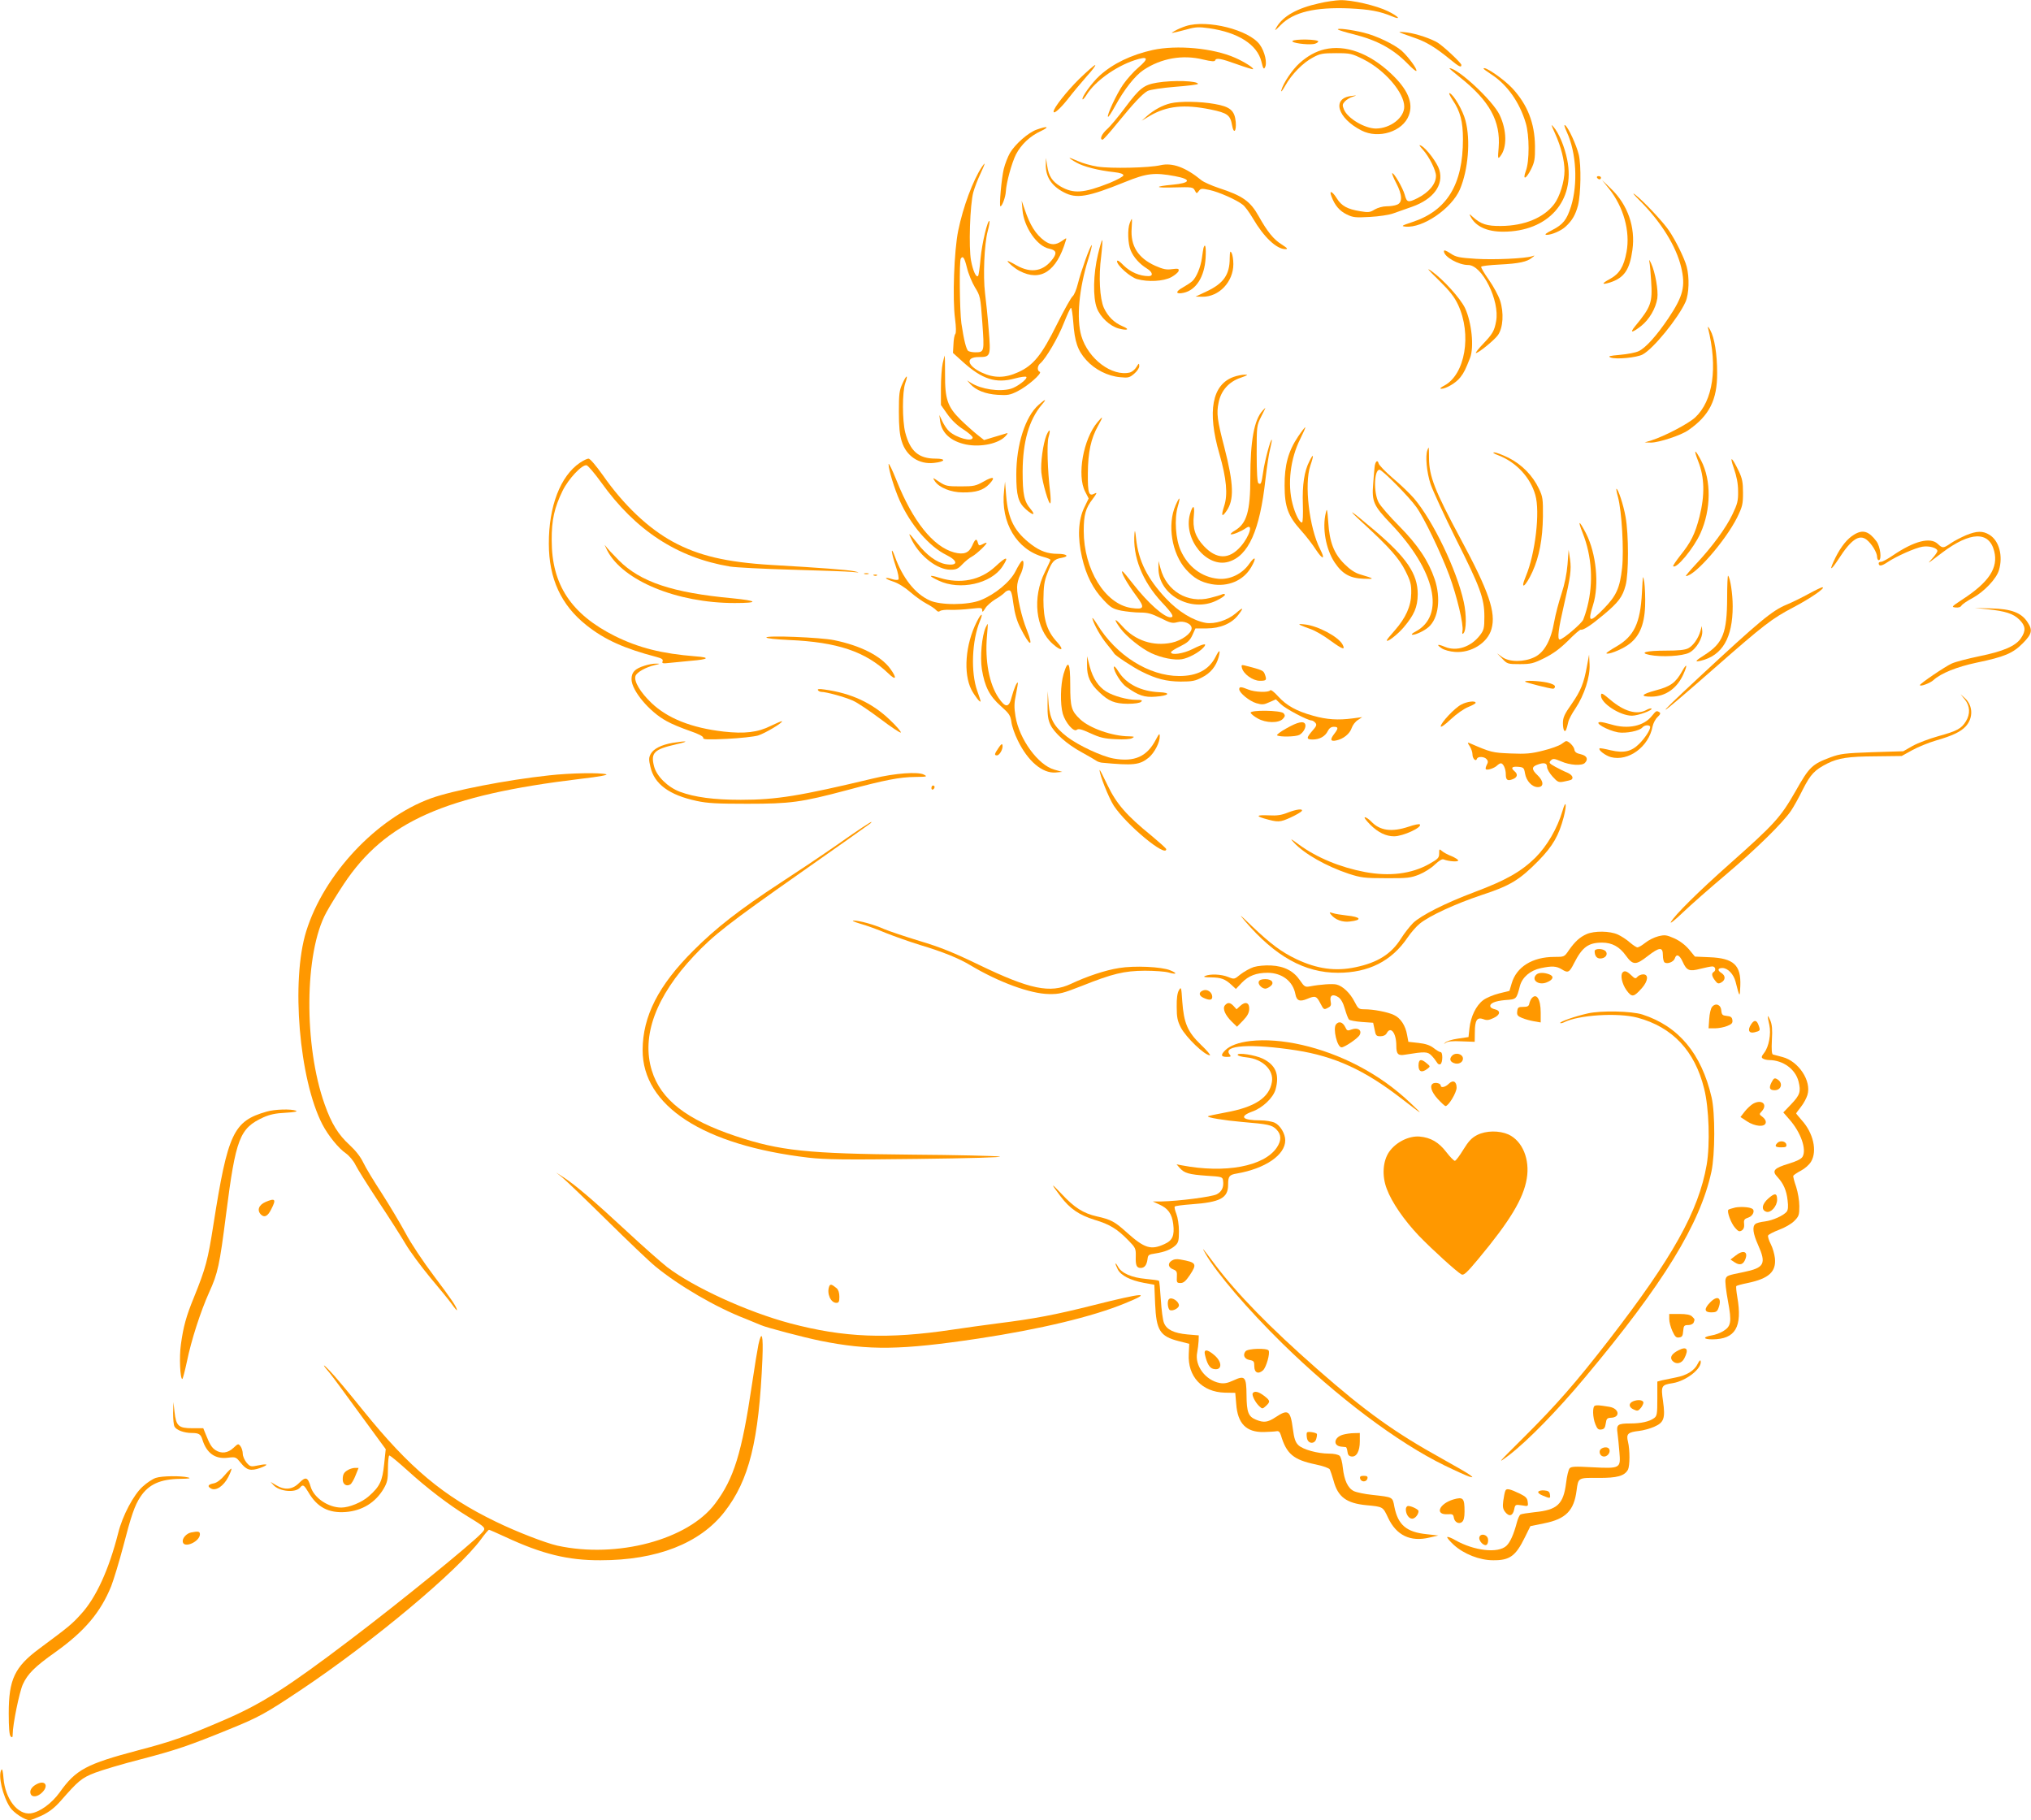 <?xml version="1.0" standalone="no"?>
<!DOCTYPE svg PUBLIC "-//W3C//DTD SVG 20010904//EN"
 "http://www.w3.org/TR/2001/REC-SVG-20010904/DTD/svg10.dtd">
<svg version="1.0" xmlns="http://www.w3.org/2000/svg"
 width="1280pt" height="1147pt" viewBox="0 0 1280 1147"
 preserveAspectRatio="xMidYMid meet">
<g transform="translate(0,1147) scale(0.1,-0.1)"
fill="#ff9800" stroke="none">
<path d="M8313 11449 c-137 -30 -226 -80 -267 -149 -16 -28 -13 -27 26 13 81
81 216 113 433 104 127 -6 191 -18 268 -50 62 -26 42 -1 -25 32 -73 36 -228
72 -302 70 -28 -1 -88 -9 -133 -20z"/>
<path d="M7475 11306 c-22 -7 -53 -20 -70 -30 -34 -19 -32 -19 80 10 49 14 73
15 135 6 183 -26 304 -103 330 -211 10 -43 15 -50 22 -36 16 27 -1 100 -32
143 -67 94 -331 160 -465 118z"/>
<path d="M8432 11284 c5 -4 49 -18 99 -30 150 -38 249 -92 342 -187 26 -27 50
-47 53 -44 9 9 -51 90 -92 127 -47 41 -160 95 -239 114 -76 19 -172 31 -163
20z"/>
<path d="M8820 11267 c3 -3 41 -17 85 -32 81 -27 137 -60 235 -140 56 -46 70
-53 70 -34 0 12 -112 117 -149 140 -43 26 -133 56 -191 64 -30 4 -53 5 -50 2z"/>
<path d="M8145 11211 c-6 -11 86 -24 130 -19 15 1 30 9 33 16 5 15 -153 18
-163 3z"/>
<path d="M7265 11155 c-135 -30 -250 -85 -334 -161 -49 -44 -118 -140 -108
-150 2 -3 14 11 26 30 52 83 180 176 300 216 87 29 95 14 26 -45 -31 -26 -74
-75 -97 -108 -42 -61 -104 -195 -95 -203 3 -3 23 28 45 68 58 106 126 192 179
227 111 74 246 98 375 66 51 -12 73 -14 76 -6 6 18 36 13 138 -24 53 -19 99
-33 101 -31 7 7 -54 46 -113 72 -138 61 -366 82 -519 49z"/>
<path d="M8347 11159 c-54 -13 -106 -41 -157 -87 -45 -40 -103 -126 -115 -172
-3 -14 8 0 25 30 40 72 112 145 175 178 44 24 61 27 145 27 90 0 99 -2 173
-39 133 -66 257 -210 257 -298 0 -70 -87 -137 -178 -138 -71 0 -179 64 -202
120 -11 27 -10 33 5 50 10 11 32 25 49 30 30 10 30 10 -8 5 -124 -14 -88 -139
64 -217 108 -56 261 -7 299 95 30 79 -7 165 -114 265 -137 128 -286 182 -418
151z"/>
<path d="M6802 10973 c-79 -78 -162 -183 -162 -206 0 -19 42 18 91 80 29 38
82 101 117 141 36 39 60 72 54 72 -6 0 -50 -39 -100 -87z"/>
<path d="M9202 10982 c186 -148 256 -276 243 -442 -6 -69 -5 -74 10 -55 44 55
42 164 -4 261 -43 90 -262 294 -316 294 -4 0 27 -26 67 -58z"/>
<path d="M9350 11037 c0 -2 22 -18 49 -36 99 -64 178 -175 217 -307 23 -77 24
-240 0 -302 -22 -61 2 -51 34 13 21 43 25 63 24 145 -2 145 -47 260 -143 364
-55 59 -181 145 -181 123z"/>
<path d="M7291 10949 c-82 -14 -108 -34 -198 -154 -45 -61 -98 -124 -118 -141
-32 -29 -47 -64 -26 -64 5 0 44 44 87 97 110 135 164 192 197 210 17 8 87 19
173 26 79 6 144 14 144 18 0 20 -158 25 -259 8z"/>
<path d="M9156 10838 c47 -69 64 -135 64 -245 0 -287 -101 -451 -321 -523 -66
-22 -70 -25 -41 -28 109 -11 291 114 343 235 52 123 68 309 35 433 -16 63 -74
163 -100 173 -8 3 2 -17 20 -45z"/>
<path d="M7377 10819 c-50 -12 -104 -41 -147 -79 l-35 -31 50 30 c109 64 218
75 385 41 106 -22 124 -35 135 -100 10 -57 28 -39 23 22 -7 72 -35 96 -134
113 -88 16 -219 18 -277 4z"/>
<path d="M9800 10630 c38 -84 60 -171 60 -236 0 -67 -30 -164 -65 -210 -66
-87 -189 -137 -335 -138 -89 -1 -127 11 -179 58 -22 20 -23 20 -13 1 32 -62
103 -95 205 -95 284 0 457 194 404 454 -17 83 -52 167 -86 206 -18 21 -16 15
9 -40z"/>
<path d="M9875 10637 c60 -130 70 -327 26 -468 -27 -84 -49 -113 -119 -149
-41 -21 -51 -29 -34 -30 31 0 92 26 120 53 41 38 61 73 77 132 18 72 21 253 5
320 -15 61 -64 168 -85 185 -10 8 -6 -7 10 -43z"/>
<path d="M6533 10653 c-52 -18 -135 -91 -168 -147 -13 -23 -31 -68 -39 -101
-14 -57 -30 -235 -21 -235 11 0 32 58 34 92 3 57 37 181 64 235 33 63 89 116
157 147 59 28 42 34 -27 9z"/>
<path d="M8969 10525 c39 -44 81 -129 81 -163 0 -51 -44 -104 -117 -141 -59
-29 -67 -27 -80 22 -12 43 -70 143 -79 135 -2 -3 9 -31 26 -63 38 -73 40 -122
4 -135 -14 -6 -44 -10 -66 -10 -23 0 -55 -9 -74 -20 -29 -18 -39 -20 -92 -11
-80 13 -117 33 -147 81 -29 46 -50 54 -34 13 21 -57 51 -92 96 -114 41 -20 56
-21 147 -16 56 3 122 13 146 22 25 9 78 28 119 42 134 47 201 137 172 233 -13
44 -80 133 -113 151 -18 10 -16 4 11 -26z"/>
<path d="M6740 10475 c0 -2 19 -16 43 -29 45 -26 139 -50 240 -61 37 -4 57
-11 57 -20 0 -7 -39 -28 -87 -48 -165 -65 -227 -69 -309 -22 -52 31 -75 65
-84 129 l-8 51 -1 -42 c-2 -76 36 -135 114 -175 80 -42 150 -30 385 65 138 56
186 61 315 37 106 -20 100 -43 -15 -54 -119 -11 -113 -21 10 -17 113 3 119 2
130 -19 11 -21 12 -21 25 -4 12 17 19 17 67 7 58 -12 171 -62 210 -93 14 -10
42 -49 64 -86 69 -118 149 -194 205 -194 18 0 13 6 -24 30 -50 31 -89 79 -144
177 -53 95 -101 129 -251 178 -45 15 -95 37 -110 49 -100 82 -183 112 -258 95
-72 -17 -313 -22 -397 -9 -39 6 -96 22 -124 35 -29 13 -53 22 -53 20z"/>
<path d="M6188 10418 c-57 -86 -118 -251 -149 -401 -26 -126 -37 -430 -20
-556 7 -53 7 -88 2 -95 -6 -7 -11 -36 -12 -66 l-3 -54 63 -57 c121 -109 207
-137 327 -104 36 10 68 14 72 10 11 -11 -58 -64 -98 -75 -71 -20 -186 -3 -250
37 l-25 16 20 -23 c35 -39 95 -63 172 -68 64 -4 79 -1 125 22 63 31 159 115
141 123 -18 7 -16 38 4 54 34 29 113 163 148 254 21 52 40 95 45 95 4 0 10
-40 14 -89 9 -126 28 -180 82 -240 54 -60 135 -101 214 -108 50 -5 59 -3 88
22 18 15 32 36 32 48 -1 20 -2 20 -18 -6 -9 -15 -27 -30 -40 -34 -113 -28
-264 85 -307 230 -32 108 -15 298 44 485 16 50 25 90 21 87 -11 -7 -67 -163
-87 -243 -9 -37 -24 -72 -33 -79 -9 -7 -53 -85 -98 -175 -97 -196 -149 -260
-244 -303 -83 -38 -152 -39 -230 -3 -94 44 -105 98 -20 98 75 0 77 5 63 173
-6 78 -17 182 -23 230 -13 106 -5 308 17 391 9 32 13 61 11 63 -11 11 -47
-138 -56 -234 -5 -58 -12 -109 -16 -112 -12 -12 -32 32 -44 96 -16 82 -7 353
14 431 8 29 28 82 45 117 31 67 34 81 9 43z m-94 -635 c9 -38 32 -93 50 -123
34 -55 35 -59 47 -224 13 -185 13 -186 -46 -186 -16 0 -35 4 -42 8 -13 8 -28
67 -44 174 -11 79 -14 391 -4 408 13 21 23 8 39 -57z"/>
<path d="M10065 10350 c3 -5 10 -10 16 -10 5 0 9 5 9 10 0 6 -7 10 -16 10 -8
0 -12 -4 -9 -10z"/>
<path d="M10141 10280 c91 -114 134 -268 110 -397 -17 -93 -45 -138 -103 -170
-56 -30 -56 -40 -1 -23 89 29 124 80 141 205 20 143 -29 284 -134 385 l-57 55
44 -55z"/>
<path d="M10339 10201 c131 -132 225 -284 256 -414 29 -121 13 -183 -80 -322
-74 -110 -144 -188 -188 -208 -18 -9 -71 -19 -117 -23 -67 -6 -79 -9 -59 -17
33 -13 163 -1 201 19 67 35 224 228 271 332 22 51 25 154 7 222 -14 53 -71
168 -113 229 -38 55 -157 182 -211 224 -24 18 -10 1 33 -42z"/>
<path d="M6444 10146 c9 -107 92 -228 168 -243 43 -9 50 -25 26 -60 -59 -83
-138 -98 -232 -45 -31 18 -56 30 -56 27 0 -9 46 -47 75 -62 133 -70 234 -4
292 191 6 19 5 18 -24 -2 -40 -28 -71 -28 -111 1 -55 41 -90 97 -124 197 l-19
55 5 -59z"/>
<path d="M7120 10064 c-15 -38 -12 -130 6 -172 18 -43 55 -85 102 -114 36 -22
42 -48 11 -48 -56 0 -114 25 -156 66 -29 30 -43 38 -43 27 0 -26 85 -101 127
-112 69 -19 165 -14 214 12 24 13 45 31 47 40 3 14 -3 16 -41 11 -35 -5 -56
-1 -106 21 -109 49 -157 126 -149 236 2 32 3 59 1 59 -2 0 -8 -12 -13 -26z"/>
<path d="M6920 9868 c-30 -122 -33 -273 -7 -340 22 -57 82 -113 137 -128 57
-15 73 -6 25 14 -54 23 -93 62 -118 116 -26 58 -34 197 -17 325 6 53 9 99 7
102 -3 2 -15 -38 -27 -89z"/>
<path d="M7585 9908 c-2 -7 -6 -35 -10 -63 -8 -59 -35 -123 -61 -147 -10 -9
-39 -28 -62 -41 -47 -26 -42 -43 8 -32 78 17 131 101 138 218 4 69 -2 99 -13
65z"/>
<path d="M9100 9887 c0 -35 92 -87 153 -87 88 0 200 -225 176 -354 -11 -61
-22 -80 -82 -143 -28 -29 -48 -55 -46 -57 8 -8 117 80 140 113 32 46 38 140
13 217 -10 31 -42 90 -71 131 -29 41 -51 78 -48 82 2 5 55 11 117 14 120 6
172 17 203 43 20 15 20 16 0 9 -45 -14 -237 -23 -352 -16 -109 7 -127 11 -163
35 -27 18 -40 22 -40 13z"/>
<path d="M7750 9842 c0 -103 -39 -158 -145 -208 l-70 -33 43 -1 c105 -1 195
94 195 206 0 28 -5 59 -11 70 -9 16 -11 10 -12 -34z"/>
<path d="M10395 9820 c3 -14 8 -68 11 -120 9 -137 0 -163 -102 -287 -35 -43
-19 -42 38 2 52 41 93 111 103 175 7 50 -13 164 -39 220 -11 24 -15 27 -11 10z"/>
<path d="M9067 9705 c70 -69 99 -106 122 -155 88 -188 45 -440 -87 -510 -23
-12 -30 -19 -19 -20 30 0 95 38 121 73 23 29 33 51 61 122 26 68 10 224 -32
314 -29 60 -135 178 -209 231 -38 27 -28 14 43 -55z"/>
<path d="M10764 9405 c63 -252 32 -461 -81 -566 -44 -40 -191 -117 -275 -144
l-43 -13 40 -1 c49 0 188 45 235 78 133 92 183 191 182 361 0 119 -17 222 -43
269 -11 20 -17 27 -15 16z"/>
<path d="M5941 9180 c-6 -28 -11 -98 -11 -156 l0 -106 40 -57 c26 -37 62 -72
100 -96 33 -21 60 -45 60 -52 0 -30 -102 -3 -149 40 -13 12 -32 40 -42 62
l-19 40 5 -40 c11 -75 68 -126 163 -146 95 -19 211 6 253 57 13 16 12 17 -6
11 -11 -3 -45 -14 -77 -23 l-56 -17 -43 34 c-24 19 -71 61 -105 94 -83 82 -99
130 -98 288 0 64 -1 117 -2 117 -1 0 -7 -23 -13 -50z"/>
<path d="M7775 9095 c-136 -48 -168 -217 -90 -485 45 -156 54 -257 30 -329
-20 -62 -15 -74 14 -32 50 70 47 170 -13 403 -45 172 -50 214 -36 281 15 76
65 132 140 157 45 16 49 19 25 19 -16 0 -48 -6 -70 -14z"/>
<path d="M5688 9054 c-20 -43 -23 -65 -23 -179 0 -95 5 -145 18 -186 28 -93
109 -147 204 -136 72 8 78 27 9 27 -106 0 -160 46 -191 165 -19 76 -19 255 0
310 20 57 9 56 -17 -1z"/>
<path d="M6546 8919 c-84 -73 -141 -251 -141 -439 0 -134 12 -176 61 -220 44
-39 63 -39 31 0 -43 50 -52 94 -52 240 1 187 40 323 120 419 34 39 26 40 -19
0z"/>
<path d="M7957 8882 c-53 -58 -77 -189 -77 -422 0 -213 -23 -289 -97 -333 -20
-11 -31 -23 -26 -24 12 -4 67 19 95 39 49 35 24 -51 -33 -116 -73 -83 -152
-82 -232 3 -54 58 -72 111 -63 194 7 67 -7 69 -25 5 -42 -157 107 -339 244
-298 125 37 197 198 232 517 9 78 22 166 30 195 7 29 12 55 10 57 -7 6 -45
-135 -54 -203 -11 -73 -14 -82 -30 -71 -7 4 -11 69 -11 184 0 176 0 179 28
235 16 31 28 56 27 56 -1 0 -9 -8 -18 -18z"/>
<path d="M6917 8810 c-90 -106 -131 -336 -78 -438 l22 -43 -27 -56 c-39 -79
-44 -190 -15 -315 26 -114 70 -200 137 -270 44 -47 58 -55 110 -66 33 -6 87
-12 120 -12 48 0 72 -7 129 -35 61 -31 74 -34 104 -26 41 12 91 -9 91 -38 0
-32 -63 -78 -126 -91 -116 -24 -229 13 -309 102 -51 57 -60 52 -16 -9 39 -54
134 -130 197 -159 64 -30 147 -46 193 -38 42 7 108 43 135 73 28 30 4 27 -68
-9 -57 -29 -136 -41 -136 -20 0 5 26 22 58 37 46 23 61 36 77 71 l19 42 71 0
c85 0 158 31 199 85 37 48 32 52 -16 10 -52 -44 -132 -69 -189 -60 -79 14
-172 70 -250 153 -117 124 -174 237 -189 377 -5 49 -8 60 -10 35 -13 -146 49
-303 172 -435 68 -72 81 -95 54 -95 -39 0 -141 90 -233 208 -35 45 -66 82 -69
82 -14 0 28 -75 88 -156 55 -74 50 -87 -33 -75 -165 25 -299 243 -299 486 0
101 12 143 56 200 27 36 30 44 13 35 -37 -20 -44 0 -43 128 1 133 19 218 65
300 33 59 32 65 -4 22z"/>
<path d="M8181 8719 c-62 -92 -86 -181 -85 -309 0 -134 22 -192 102 -281 32
-35 75 -91 96 -124 43 -65 60 -62 26 4 -69 135 -101 410 -62 526 24 70 21 83
-6 28 -32 -62 -45 -148 -41 -270 2 -65 0 -114 -5 -115 -15 -4 -43 51 -60 117
-33 125 -14 285 49 410 19 38 33 70 31 72 -2 2 -22 -24 -45 -58z"/>
<path d="M6595 8727 c-21 -52 -38 -174 -32 -235 7 -66 48 -207 57 -193 3 6 2
39 -2 73 -16 133 -21 303 -10 342 15 51 7 59 -13 13z"/>
<path d="M8996 8634 c-14 -38 -5 -138 20 -215 15 -43 86 -197 158 -342 155
-307 181 -378 181 -493 0 -72 -3 -84 -27 -116 -57 -75 -148 -105 -222 -74 -48
20 -56 15 -19 -10 15 -10 52 -20 81 -22 103 -9 208 57 232 145 29 103 -16 236
-195 568 -163 304 -198 393 -199 508 0 37 -1 67 -2 67 -1 0 -5 -7 -8 -16z"/>
<path d="M10702 8565 c41 -103 43 -214 9 -350 -28 -110 -55 -163 -121 -245
-27 -35 -48 -65 -45 -68 19 -20 130 114 172 208 67 149 69 333 4 458 -40 76
-49 74 -19 -3z"/>
<path d="M9445 8600 c111 -43 200 -139 231 -249 31 -105 0 -370 -60 -513 -39
-93 -2 -67 42 29 43 95 64 206 66 348 1 110 -1 125 -25 175 -39 83 -108 153
-191 195 -39 19 -80 35 -92 34 -12 0 0 -8 29 -19z"/>
<path d="M10927 8520 c18 -52 27 -97 27 -145 1 -61 -4 -80 -35 -145 -41 -87
-128 -205 -230 -314 -39 -42 -68 -76 -64 -76 56 0 248 220 323 369 33 68 37
83 37 155 0 67 -5 91 -26 136 -45 93 -61 103 -32 20z"/>
<path d="M3655 8554 c-123 -83 -197 -275 -196 -510 0 -220 77 -387 237 -514
114 -91 239 -147 442 -200 33 -9 42 -15 38 -27 -6 -14 1 -15 46 -10 29 3 89 9
133 13 112 9 124 21 29 28 -213 17 -357 53 -509 128 -275 138 -398 323 -398
603 -1 128 17 206 68 311 37 76 123 168 152 162 9 -2 50 -50 92 -108 216 -302
478 -474 811 -530 36 -6 211 -15 390 -20 179 -5 350 -11 380 -14 49 -5 51 -4
15 4 -42 9 -209 22 -524 40 -283 17 -458 58 -620 146 -156 85 -311 232 -442
420 -43 60 -80 104 -90 104 -9 0 -33 -12 -54 -26z"/>
<path d="M8675 8562 c-5 -4 -11 -20 -12 -37 -2 -16 -6 -64 -9 -106 -9 -110 3
-136 111 -249 281 -294 346 -579 156 -680 -23 -12 -29 -19 -18 -20 21 0 74 25
101 49 62 55 78 181 38 301 -40 117 -106 215 -224 335 -61 61 -119 128 -130
150 -32 61 -28 205 6 205 17 0 186 -170 232 -235 49 -68 153 -284 208 -431 48
-131 91 -310 83 -350 -3 -18 -1 -22 6 -15 19 19 20 117 2 198 -44 201 -192
509 -313 652 -26 30 -86 88 -134 128 -48 41 -88 83 -90 94 -2 10 -7 15 -13 11z"/>
<path d="M5600 8545 c0 -34 37 -156 70 -229 68 -153 186 -290 294 -343 77 -38
75 -71 -4 -58 -57 10 -121 57 -179 132 -55 70 -62 74 -32 15 52 -100 160 -182
240 -182 37 0 49 5 76 34 17 18 45 41 61 49 30 16 104 87 90 87 -4 0 -16 -5
-27 -11 -17 -9 -21 -7 -26 10 -8 31 -17 26 -36 -18 -21 -46 -53 -58 -114 -42
-132 36 -260 196 -363 454 -27 67 -49 113 -50 102z"/>
<path d="M6200 8436 c-50 -28 -62 -31 -146 -31 -83 0 -94 2 -135 29 -42 28
-43 29 -28 5 26 -41 101 -72 177 -72 82 -1 130 14 166 52 43 45 27 52 -34 17z"/>
<path d="M6328 8378 c-23 -201 80 -373 250 -418 23 -6 42 -14 42 -18 0 -4 -16
-38 -35 -77 -80 -160 -59 -358 50 -453 55 -49 75 -41 28 11 -64 69 -87 141
-87 267 1 85 5 116 24 165 29 77 43 92 92 100 50 9 32 25 -27 25 -62 0 -109
17 -164 58 -107 81 -148 159 -160 310 l-7 87 -6 -57z"/>
<path d="M10197 8338 c24 -91 38 -334 26 -446 -14 -127 -36 -176 -115 -257
-91 -93 -103 -88 -68 23 40 127 20 324 -44 450 -45 87 -55 88 -21 2 57 -144
68 -310 29 -463 -8 -32 -20 -68 -26 -82 -12 -26 -129 -125 -148 -125 -17 0 -8
69 26 215 42 180 48 225 39 290 l-9 60 -7 -92 c-5 -60 -18 -124 -38 -185 -17
-51 -38 -131 -46 -176 -20 -117 -63 -194 -124 -223 -66 -32 -157 -32 -203 0
l-33 24 33 -34 c31 -33 35 -34 110 -34 70 0 86 4 155 38 56 28 98 59 150 110
39 40 75 71 80 69 15 -4 62 26 142 93 95 79 121 114 140 186 20 73 20 320 0
431 -13 75 -47 178 -58 178 -2 0 2 -24 10 -52z"/>
<path d="M7409 8286 c-54 -122 -24 -305 66 -405 50 -55 92 -79 160 -92 104
-19 201 22 250 106 36 61 27 77 -12 22 -44 -64 -124 -102 -197 -94 -102 10
-188 75 -234 176 -33 71 -42 202 -19 280 18 63 12 66 -14 7z"/>
<path d="M8356 8240 c-24 -96 -1 -229 55 -314 49 -73 97 -100 183 -103 73 -3
71 0 -24 28 -30 9 -62 30 -96 64 -67 66 -95 138 -103 265 -6 82 -8 90 -15 60z"/>
<path d="M8595 8169 c161 -148 224 -219 263 -298 32 -64 37 -84 36 -140 -1
-81 -34 -154 -105 -235 -27 -30 -49 -57 -49 -61 0 -16 66 35 105 80 68 80 89
129 90 210 0 129 -69 231 -277 407 -152 129 -183 147 -63 37z"/>
<path d="M11685 8101 c-42 -25 -81 -73 -116 -142 -44 -89 -35 -93 20 -9 78
121 129 155 175 119 32 -25 66 -81 66 -108 0 -11 5 -21 10 -21 21 0 11 85 -14
119 -48 64 -86 76 -141 42z"/>
<path d="M12390 8097 c-30 -13 -73 -35 -95 -50 -48 -33 -52 -33 -83 -4 -47 44
-148 18 -281 -72 -33 -23 -67 -41 -75 -41 -9 0 -16 -4 -16 -9 0 -21 18 -19 55
6 55 37 176 91 221 98 43 7 94 -8 94 -27 0 -7 -15 -28 -32 -47 -18 -19 -26
-30 -18 -24 8 6 45 33 81 61 177 133 295 136 327 9 27 -105 -33 -196 -201
-305 -68 -45 -70 -47 -43 -50 19 -2 32 2 38 12 5 8 36 30 69 47 72 39 151 121
167 176 27 90 1 186 -60 223 -42 26 -80 25 -148 -3z"/>
<path d="M3827 8001 c98 -190 439 -331 803 -331 155 0 148 14 -15 30 -378 35
-579 103 -715 239 -36 36 -74 77 -84 91 -9 14 -4 1 11 -29z"/>
<path d="M5621 7997 c-1 -10 10 -53 24 -94 15 -42 22 -80 17 -85 -4 -4 -23 -3
-41 3 -17 6 -34 9 -37 6 -3 -3 18 -13 46 -22 31 -10 74 -37 108 -67 31 -27 78
-60 103 -73 25 -13 51 -31 58 -39 10 -11 17 -13 26 -6 6 5 36 9 66 7 30 -1 87
2 127 7 66 7 72 7 72 -10 0 -14 5 -11 19 12 10 17 39 42 63 57 25 14 50 33 58
41 7 9 20 16 29 16 13 0 19 -17 28 -87 8 -59 22 -107 43 -148 60 -120 87 -130
41 -14 -33 82 -61 207 -61 269 0 22 9 57 20 77 21 40 28 99 10 88 -6 -4 -24
-33 -40 -65 -34 -67 -128 -145 -220 -182 -80 -32 -254 -33 -322 -1 -92 42
-170 142 -219 278 -10 28 -18 42 -18 32z"/>
<path d="M6273 7900 c-94 -87 -220 -112 -352 -71 -70 22 -72 13 -5 -18 133
-63 329 -20 401 88 45 67 27 68 -44 1z"/>
<path d="M7301 7892 c-3 -169 206 -286 367 -206 29 14 52 30 52 36 0 6 -7 7
-17 3 -10 -5 -45 -15 -77 -23 -140 -36 -274 43 -312 186 l-13 47 0 -43z"/>
<path d="M5448 7853 c6 -2 18 -2 25 0 6 3 1 5 -13 5 -14 0 -19 -2 -12 -5z"/>
<path d="M5508 7843 c7 -3 16 -2 19 1 4 3 -2 6 -13 5 -11 0 -14 -3 -6 -6z"/>
<path d="M10348 7735 c-10 -191 -49 -274 -161 -339 -37 -21 -66 -41 -63 -43 9
-10 87 20 132 50 73 49 107 124 112 247 2 52 -1 120 -5 150 -9 52 -9 49 -15
-65z"/>
<path d="M10885 7702 c-1 -220 -26 -285 -142 -359 -60 -38 -65 -46 -25 -37
137 33 202 144 202 344 0 76 -15 177 -29 192 -3 4 -6 -59 -6 -140z"/>
<path d="M11395 7726 c-44 -24 -105 -54 -135 -66 -92 -38 -171 -104 -550 -456
-318 -295 -277 -271 100 60 307 269 356 307 491 378 109 57 210 127 184 127
-5 1 -46 -19 -90 -43z"/>
<path d="M12525 7631 c114 -12 164 -28 202 -66 39 -39 42 -69 10 -116 -33 -50
-113 -84 -262 -114 -71 -15 -150 -35 -174 -46 -41 -18 -201 -127 -201 -136 0
-12 64 12 85 31 46 43 148 84 271 110 178 37 229 59 292 122 59 60 64 83 29
135 -38 58 -102 82 -226 85 l-106 3 80 -8z"/>
<path d="M6156 7552 c-72 -142 -86 -325 -34 -428 23 -43 58 -87 58 -72 0 3 -9
31 -21 64 -42 118 -34 317 17 441 23 55 8 51 -20 -5z"/>
<path d="M6885 7570 c12 -41 54 -115 95 -164 21 -25 40 -50 42 -54 5 -12 120
-88 173 -114 92 -46 155 -62 245 -63 73 0 93 4 135 26 54 27 89 70 105 127 13
50 5 51 -19 3 -42 -82 -116 -121 -229 -121 -191 0 -398 130 -518 327 -20 32
-33 47 -29 33z"/>
<path d="M6212 7516 c-24 -54 -36 -183 -24 -263 18 -110 48 -169 119 -232 54
-48 61 -59 67 -100 3 -26 21 -78 40 -116 63 -131 155 -209 238 -203 l43 4 -50
14 c-102 28 -222 193 -245 336 -9 56 -9 83 3 139 8 39 13 72 12 73 -6 7 -25
-38 -39 -90 -17 -69 -39 -70 -83 -5 -59 88 -86 232 -73 387 4 41 6 76 5 78 -1
1 -7 -9 -13 -22z"/>
<path d="M8195 7531 c11 -5 41 -17 67 -26 26 -9 82 -41 123 -72 77 -56 96 -62
76 -24 -27 49 -154 117 -237 126 -34 4 -43 3 -29 -4z"/>
<path d="M10717 7495 c-13 -47 -46 -94 -77 -110 -21 -11 -62 -15 -142 -15
-123 0 -170 -13 -102 -27 74 -15 207 -8 250 14 45 23 87 95 82 139 l-3 29 -8
-30z"/>
<path d="M4830 7453 c0 -6 60 -12 143 -16 304 -13 482 -73 625 -210 50 -49 57
-31 12 30 -59 80 -187 145 -353 179 -88 18 -427 31 -427 17z"/>
<path d="M10002 7275 c-20 -111 -39 -157 -97 -241 -46 -65 -55 -86 -55 -121 0
-23 4 -44 9 -48 9 -5 13 4 25 56 3 15 23 53 45 85 56 84 93 199 89 277 l-3 62
-13 -70z"/>
<path d="M6851 7277 c-1 -69 20 -116 76 -168 60 -58 98 -73 180 -74 45 0 77 5
85 13 10 10 3 12 -33 12 -54 0 -142 24 -187 52 -49 30 -84 83 -104 157 l-17
66 0 -58z"/>
<path d="M4062 7275 c-61 -19 -82 -41 -82 -85 0 -71 113 -206 221 -264 29 -17
95 -44 144 -61 59 -20 89 -36 87 -45 -2 -10 25 -12 149 -6 83 4 171 14 196 21
43 13 159 82 151 90 -2 2 -33 -11 -70 -29 -81 -41 -165 -51 -298 -36 -201 23
-353 83 -455 181 -70 67 -111 136 -100 169 7 23 65 56 122 69 35 8 36 9 8 9
-16 1 -49 -5 -73 -13z"/>
<path d="M6703 7223 c-20 -68 -22 -190 -5 -251 17 -57 69 -117 88 -101 11 9
30 4 87 -22 59 -27 87 -34 158 -37 52 -3 94 0 105 7 16 9 13 10 -21 11 -105 1
-248 51 -308 108 -55 52 -62 76 -62 215 0 144 -13 166 -42 70z"/>
<path d="M7020 7265 c0 -27 46 -101 78 -123 77 -55 114 -68 186 -62 83 6 99
25 24 28 -117 5 -209 51 -259 130 -18 29 -29 39 -29 27z"/>
<path d="M7827 7261 c10 -39 69 -81 113 -81 42 0 45 4 31 42 -9 23 -15 26
-128 55 -18 4 -21 2 -16 -16z"/>
<path d="M10601 7240 c-40 -72 -73 -96 -165 -120 -92 -25 -103 -40 -28 -40 89
1 162 52 202 143 27 60 21 71 -9 17z"/>
<path d="M9612 7174 c7 -6 156 -44 176 -44 6 0 12 6 12 14 0 9 -19 18 -50 25
-53 11 -147 15 -138 5z"/>
<path d="M7810 7127 c0 -23 64 -75 107 -88 37 -11 48 -10 83 6 l41 18 32 -31
c30 -29 168 -102 193 -102 6 0 17 -7 24 -15 10 -12 7 -21 -19 -50 -39 -45 -39
-55 2 -55 44 0 79 20 95 53 9 18 21 27 38 27 29 0 30 -9 4 -43 -29 -37 -26
-51 11 -43 45 9 86 42 98 79 6 18 23 40 39 50 l27 18 -60 -8 c-92 -12 -162 -8
-250 17 -105 29 -167 64 -220 122 -24 27 -46 44 -50 38 -9 -15 -98 -12 -138 5
-45 18 -57 19 -57 2z"/>
<path d="M5155 7121 c3 -6 14 -11 22 -11 30 0 147 -32 198 -55 28 -12 105 -64
173 -115 67 -51 126 -90 129 -86 4 4 -26 39 -68 79 -111 107 -244 169 -413
192 -33 5 -46 3 -41 -4z"/>
<path d="M6602 7030 c-1 -63 3 -95 17 -125 24 -53 105 -125 199 -176 42 -23
83 -47 90 -52 7 -6 23 -11 35 -13 201 -19 240 -15 298 33 35 30 69 95 68 133
0 21 -4 18 -24 -20 -56 -108 -135 -143 -266 -120 -74 13 -222 82 -294 137 -82
64 -108 110 -116 206 l-6 82 -1 -85z"/>
<path d="M10090 7086 c0 -48 120 -126 195 -126 39 0 133 35 123 45 -3 3 -18
-1 -34 -10 -59 -31 -139 -8 -226 66 -51 43 -58 46 -58 25z"/>
<path d="M12383 7062 c33 -41 35 -91 7 -137 -29 -47 -55 -61 -174 -94 -58 -16
-131 -44 -163 -62 l-58 -33 -195 -6 c-175 -6 -202 -10 -263 -32 -117 -44 -134
-60 -221 -214 -95 -166 -133 -207 -411 -454 -202 -179 -352 -328 -375 -371 -7
-13 27 14 76 61 49 47 172 155 274 241 191 162 353 321 407 399 17 25 51 86
76 137 48 94 73 121 154 162 69 34 130 44 303 45 l165 2 65 36 c36 20 104 48
152 62 101 29 154 54 186 88 49 53 47 132 -5 179 l-27 24 27 -33z"/>
<path d="M9209 7030 c-42 -22 -129 -115 -129 -137 0 -9 27 10 64 45 36 34 84
67 110 77 25 10 46 22 46 26 0 15 -54 9 -91 -11z"/>
<path d="M7882 6978 c3 -7 22 -23 44 -35 52 -30 133 -31 159 -3 15 16 15 22 5
35 -17 20 -214 22 -208 3z"/>
<path d="M10411 6959 c-51 -65 -151 -86 -257 -54 -27 8 -57 15 -67 15 -49 0
43 -53 111 -65 49 -8 135 9 153 31 14 17 49 18 49 2 0 -19 -33 -69 -69 -105
-49 -49 -97 -60 -179 -41 -37 9 -69 15 -71 12 -10 -10 36 -45 71 -55 111 -29
239 65 263 193 4 20 18 47 31 59 18 17 21 25 12 31 -18 11 -20 10 -47 -23z"/>
<path d="M8107 6880 c-38 -21 -64 -41 -58 -44 17 -11 117 -9 140 3 25 14 44
48 37 67 -9 23 -47 15 -119 -26z"/>
<path d="M4240 6789 c-71 -12 -121 -37 -139 -70 -12 -22 -13 -36 -2 -81 24
-108 118 -178 291 -215 69 -15 130 -18 320 -18 272 0 339 9 625 85 242 65 335
83 432 84 76 1 80 2 55 15 -37 19 -181 9 -317 -24 -465 -111 -611 -135 -836
-135 -170 0 -291 16 -385 51 -76 29 -146 98 -162 160 -22 86 0 107 141 139 85
19 72 24 -23 9z"/>
<path d="M9840 6781 c-14 -10 -65 -29 -115 -41 -74 -19 -108 -22 -205 -18
-115 5 -122 6 -260 66 -12 5 -12 1 3 -21 9 -14 17 -37 17 -51 0 -26 21 -48 28
-28 5 17 47 15 61 -2 10 -11 10 -20 1 -36 -6 -12 -9 -24 -6 -27 8 -9 53 6 70
22 8 8 19 15 25 15 15 0 31 -35 31 -69 0 -37 11 -44 44 -31 29 11 34 31 11 50
-25 21 -17 31 22 28 35 -3 38 -6 44 -41 8 -48 44 -87 81 -87 39 0 38 37 -2 75
-37 35 -38 52 -4 65 43 17 64 13 64 -13 0 -13 16 -40 35 -61 32 -35 38 -38 72
-31 21 4 41 9 45 11 18 11 6 32 -24 45 -18 7 -52 24 -76 37 -39 22 -42 26 -28
40 13 13 20 13 65 -6 54 -24 130 -29 149 -10 24 24 13 46 -25 55 -28 6 -39 14
-41 31 -3 19 -36 53 -52 52 -3 0 -16 -9 -30 -19z"/>
<path d="M6293 6757 c-26 -38 -28 -47 -10 -47 17 0 40 42 35 64 -2 12 -9 7
-25 -17z"/>
<path d="M6930 6618 c-1 -29 58 -177 90 -226 81 -122 330 -328 330 -273 0 5
-42 42 -92 84 -158 128 -222 202 -278 319 -27 57 -49 100 -50 96z"/>
<path d="M3461 6584 c-269 -29 -608 -95 -746 -145 -342 -125 -673 -477 -785
-837 -97 -311 -45 -934 102 -1218 36 -69 101 -150 148 -182 21 -15 48 -47 60
-72 12 -25 77 -128 144 -230 68 -102 145 -223 172 -269 27 -46 97 -141 155
-211 59 -70 121 -146 138 -170 17 -24 31 -40 31 -36 0 18 -37 72 -147 218 -67
89 -144 204 -178 269 -33 61 -100 173 -148 248 -49 75 -102 162 -117 194 -18
38 -49 77 -87 112 -71 65 -114 134 -157 256 -132 370 -128 956 10 1208 19 36
69 117 110 179 262 395 637 561 1493 664 121 14 177 25 161 29 -40 11 -225 8
-359 -7z"/>
<path d="M5870 6504 c0 -8 5 -12 10 -9 6 3 10 10 10 16 0 5 -4 9 -10 9 -5 0
-10 -7 -10 -16z"/>
<path d="M9847 6359 c-33 -110 -96 -219 -171 -294 -90 -88 -185 -142 -382
-216 -184 -69 -338 -147 -388 -195 -20 -20 -55 -64 -77 -99 -61 -97 -147 -151
-286 -180 -126 -27 -242 -11 -373 51 -94 45 -160 94 -280 208 -80 77 -86 82
-43 31 190 -222 375 -325 585 -325 193 0 338 73 439 222 21 31 55 70 76 87 61
50 226 126 391 181 180 59 238 94 360 218 89 92 126 156 157 273 21 82 14 115
-8 38z"/>
<path d="M8115 6349 c-37 -15 -67 -20 -117 -17 -76 3 -87 -3 -30 -20 87 -25
98 -24 165 6 35 16 67 35 71 41 11 17 -33 12 -89 -10z"/>
<path d="M8638 6271 c48 -47 97 -71 148 -71 56 0 180 57 162 75 -4 4 -35 -2
-69 -14 -108 -36 -183 -26 -238 33 -14 14 -31 26 -39 26 -8 0 9 -22 36 -49z"/>
<path d="M5371 6213 c-61 -43 -142 -99 -179 -124 -37 -26 -159 -107 -272 -181
-264 -173 -407 -285 -550 -428 -221 -220 -319 -414 -320 -626 -1 -353 382
-601 1045 -679 108 -12 221 -14 689 -8 323 4 542 10 516 15 -25 4 -274 10
-555 12 -657 6 -830 24 -1109 117 -309 103 -472 230 -528 413 -67 216 25 467
266 723 123 131 217 204 671 523 237 166 434 306 440 311 25 24 -11 2 -114
-68z"/>
<path d="M8155 6160 c66 -71 204 -149 345 -196 78 -25 98 -28 235 -28 135 -1
156 2 209 23 32 13 77 41 99 63 27 25 46 37 56 32 31 -12 91 -17 91 -6 0 5
-19 17 -42 27 -24 9 -51 24 -60 32 -17 15 -18 14 -18 -15 0 -28 -7 -35 -64
-67 -111 -62 -249 -79 -404 -50 -157 30 -302 90 -416 173 -54 40 -58 41 -31
12z"/>
<path d="M8389 5706 c26 -32 72 -49 118 -43 81 9 71 29 -20 38 -34 4 -73 10
-87 15 -23 7 -24 6 -11 -10z"/>
<path d="M5422 5649 c37 -10 111 -37 163 -59 53 -21 149 -55 214 -75 143 -43
243 -83 319 -129 176 -105 374 -178 492 -180 69 -1 87 4 210 52 191 76 263 94
395 95 61 0 128 -5 149 -11 53 -15 59 -6 10 14 -54 22 -224 30 -321 14 -85
-13 -205 -53 -304 -100 -130 -61 -258 -35 -579 120 -159 77 -243 111 -373 150
-92 28 -193 62 -224 75 -64 29 -160 55 -194 54 -13 0 6 -9 43 -20z"/>
<path d="M10000 5584 c-43 -19 -73 -46 -112 -101 -29 -43 -29 -43 -92 -43
-138 0 -239 -63 -269 -167 l-14 -47 -65 -16 c-36 -9 -82 -28 -101 -43 -44 -33
-78 -103 -86 -176 l-6 -56 -67 -10 c-37 -5 -73 -17 -80 -25 -11 -12 -11 -12 4
-1 12 9 43 12 100 9 l82 -3 1 61 c0 75 14 96 53 82 22 -9 36 -7 65 7 43 20 46
46 8 55 -14 3 -26 10 -28 16 -7 21 27 36 93 42 72 5 71 4 93 89 15 55 65 98
131 112 72 15 98 14 134 -8 38 -24 47 -19 76 39 52 102 90 130 177 130 63 0
110 -26 150 -82 44 -61 63 -61 137 -3 75 58 96 59 96 6 0 -22 5 -43 11 -46 18
-12 57 4 64 25 10 32 30 23 50 -21 25 -56 42 -62 111 -44 32 8 66 15 76 15 19
0 25 -25 8 -35 -15 -9 -12 -27 9 -54 15 -20 21 -22 39 -12 27 15 28 42 2 59
-28 17 -25 32 5 32 34 0 71 -39 83 -86 26 -102 27 -103 30 -26 5 130 -41 174
-194 180 l-92 4 -37 45 c-25 29 -58 54 -93 70 -50 22 -60 23 -101 13 -24 -6
-61 -24 -82 -41 -20 -16 -42 -29 -49 -29 -7 0 -28 14 -48 31 -20 18 -54 40
-76 50 -50 23 -147 24 -196 3z"/>
<path d="M10050 5476 c0 -29 13 -46 35 -46 32 0 51 25 35 45 -16 19 -70 20
-70 1z"/>
<path d="M7901 5376 c-24 -8 -61 -29 -83 -46 -39 -32 -39 -32 -79 -16 -42 17
-111 20 -144 6 -14 -6 -4 -9 38 -9 63 -1 88 -10 129 -48 l27 -25 38 40 c42 43
90 62 163 62 91 -1 159 -54 174 -135 8 -41 27 -49 73 -30 52 22 60 19 83 -25
23 -44 23 -45 52 -29 16 8 19 17 14 40 -7 37 14 48 49 25 16 -11 30 -35 41
-74 9 -31 20 -61 26 -67 5 -5 41 -12 81 -15 l71 -5 9 -42 c7 -39 11 -43 37
-43 19 0 33 7 40 20 25 46 60 0 60 -79 0 -54 11 -65 56 -57 124 20 141 20 166
-6 13 -13 28 -33 34 -43 6 -11 15 -15 22 -11 15 9 16 76 1 76 -6 0 -25 11 -44
26 -23 18 -52 27 -96 32 l-63 7 -8 43 c-10 59 -41 107 -83 126 -39 19 -129 36
-187 36 -35 0 -39 4 -62 49 -27 53 -74 98 -113 107 -24 6 -102 1 -169 -12 -28
-5 -34 -2 -61 38 -40 59 -99 90 -182 94 -39 2 -83 -2 -110 -10z"/>
<path d="M10227 5343 c-17 -16 -5 -72 23 -112 35 -48 46 -46 99 14 38 44 42
85 7 85 -13 0 -29 -7 -36 -15 -12 -14 -16 -13 -40 10 -26 25 -41 30 -53 18z"/>
<path d="M9682 5328 c-34 -34 16 -70 67 -48 40 16 47 38 15 50 -34 13 -68 12
-82 -2z"/>
<path d="M7933 5284 c-6 -17 20 -44 42 -44 6 0 20 6 30 14 29 21 12 46 -30 46
-24 0 -38 -5 -42 -16z"/>
<path d="M7430 5230 c-10 -17 -15 -51 -14 -105 0 -66 5 -89 26 -130 34 -64
150 -175 183 -175 7 0 -18 30 -56 66 -85 82 -108 137 -118 274 -6 90 -7 94
-21 70z"/>
<path d="M7583 5229 c-30 -11 -29 -33 2 -47 37 -17 55 -15 55 6 0 29 -31 51
-57 41z"/>
<path d="M9652 5178 c-5 -7 -12 -22 -14 -33 -3 -15 -11 -20 -38 -20 -31 0 -35
-3 -38 -28 -3 -23 2 -30 31 -42 19 -8 53 -17 76 -21 l41 -7 0 62 c0 86 -27
127 -58 89z"/>
<path d="M7720 5135 c-17 -20 1 -62 44 -104 l32 -31 38 39 c27 28 38 48 39 72
2 41 -24 51 -57 20 l-23 -21 -18 20 c-22 24 -38 25 -55 5z"/>
<path d="M10790 5125 c-8 -9 -16 -43 -18 -76 l-4 -59 41 0 c23 0 58 7 77 15
28 11 35 19 32 37 -2 18 -11 24 -35 26 -28 3 -32 7 -35 35 -3 37 -36 49 -58
22z"/>
<path d="M10007 5084 c-77 -17 -181 -53 -174 -61 3 -2 14 0 24 5 90 46 339 62
463 29 220 -59 361 -208 420 -447 31 -121 38 -352 16 -480 -51 -293 -215 -585
-617 -1105 -210 -271 -330 -407 -528 -605 -174 -173 -181 -180 -101 -120 115
88 303 279 479 490 495 591 726 968 797 1297 23 107 24 371 1 468 -64 276
-208 448 -436 522 -69 22 -261 26 -344 7z"/>
<path d="M11141 5065 c0 -5 4 -30 10 -54 12 -55 -3 -138 -33 -176 -17 -22 -19
-29 -7 -36 8 -5 25 -9 39 -9 88 -1 165 -57 185 -135 16 -65 9 -85 -48 -145
l-48 -50 40 -46 c70 -80 107 -185 82 -232 -8 -15 -36 -29 -88 -45 -93 -28
-108 -45 -71 -84 38 -41 57 -84 64 -147 5 -40 3 -60 -6 -72 -22 -25 -86 -54
-137 -61 -27 -3 -54 -10 -60 -16 -21 -16 -15 -61 17 -132 53 -119 40 -144 -91
-171 -103 -21 -107 -22 -114 -45 -4 -11 3 -73 15 -137 25 -134 20 -160 -31
-191 -18 -11 -50 -23 -71 -26 -58 -10 -56 -25 4 -25 145 1 190 77 157 267 -6
35 -9 66 -6 69 3 3 35 12 71 19 134 28 181 71 172 157 -3 26 -14 65 -26 88
-12 23 -19 47 -17 54 3 7 34 23 68 36 36 13 78 37 96 55 30 30 33 38 33 94 0
36 -9 87 -20 122 -12 34 -20 65 -18 70 2 4 23 19 48 32 25 13 53 38 64 57 40
67 14 181 -59 261 -19 22 -35 41 -35 43 0 2 14 20 30 41 17 21 35 55 41 75 27
88 -56 213 -157 239 -27 7 -54 14 -60 16 -8 2 -10 31 -7 92 4 66 1 97 -10 123
-8 19 -16 31 -16 25z"/>
<path d="M11036 5015 c-24 -36 -14 -59 22 -50 36 9 37 11 26 42 -12 36 -28 39
-48 8z"/>
<path d="M8420 5015 c-21 -26 7 -145 35 -145 19 0 103 57 114 78 16 30 -11 49
-50 35 -26 -10 -30 -9 -41 15 -16 32 -40 39 -58 17z"/>
<path d="M7880 4910 c-75 -9 -129 -29 -159 -59 -29 -29 -26 -41 10 -41 26 0
30 2 19 15 -49 59 136 70 421 26 241 -38 429 -124 659 -302 140 -108 145 -111
65 -35 -105 100 -211 175 -337 241 -229 119 -485 177 -678 155z"/>
<path d="M7800 4823 c0 -6 25 -13 56 -16 101 -10 173 -80 160 -155 -16 -99
-108 -159 -291 -192 -59 -11 -110 -22 -112 -24 -8 -8 101 -26 215 -36 167 -14
188 -19 216 -47 32 -32 33 -69 3 -114 -80 -119 -325 -165 -601 -112 l-31 6 20
-23 c29 -33 59 -41 170 -49 95 -6 100 -7 103 -30 6 -41 -7 -70 -40 -87 -31
-16 -241 -43 -348 -45 l-55 0 41 -19 c55 -24 80 -59 88 -123 9 -73 -4 -104
-56 -127 -85 -39 -125 -26 -236 73 -76 69 -100 82 -190 102 -86 20 -141 55
-223 143 -68 72 -69 68 -5 -17 59 -78 116 -117 215 -148 95 -28 143 -58 213
-130 44 -45 47 -51 46 -99 -2 -58 5 -74 31 -74 24 0 38 18 43 55 3 27 7 30 48
36 59 9 100 25 128 51 19 18 22 32 22 90 0 39 -7 85 -16 108 -9 23 -14 44 -10
47 3 4 50 10 104 14 182 13 232 39 232 123 0 54 7 63 55 71 179 31 305 117
305 209 0 42 -31 94 -66 111 -17 8 -58 15 -91 15 -114 0 -136 24 -52 55 66 23
133 87 148 140 26 94 1 154 -81 194 -48 23 -158 40 -158 24z"/>
<path d="M9152 4818 c-19 -19 -14 -38 11 -47 28 -11 57 4 57 28 0 29 -45 42
-68 19z"/>
<path d="M8940 4755 c0 -39 21 -47 56 -20 19 15 19 15 -5 35 -35 30 -51 26
-51 -15z"/>
<path d="M11165 4650 c-18 -35 -13 -50 19 -50 45 0 55 49 15 70 -15 9 -21 5
-34 -20z"/>
<path d="M9130 4640 c-21 -21 -50 -27 -50 -11 0 13 -27 21 -45 15 -28 -11 -16
-53 26 -99 23 -25 45 -45 49 -45 19 0 70 85 70 116 0 40 -23 51 -50 24z"/>
<path d="M11049 4515 c-14 -8 -38 -30 -53 -49 l-27 -35 41 -27 c50 -33 112
-38 118 -10 3 12 -5 26 -19 37 -23 17 -23 18 -5 37 38 43 -1 77 -55 47z"/>
<path d="M1680 4465 c-209 -60 -244 -134 -335 -712 -35 -224 -48 -273 -123
-459 -49 -119 -67 -186 -82 -297 -11 -78 -5 -217 9 -217 3 0 16 50 29 110 27
133 85 313 140 436 55 120 66 171 107 494 61 477 85 540 235 609 41 18 77 26
140 29 56 3 78 8 65 13 -31 12 -135 9 -185 -6z"/>
<path d="M9310 4318 c-35 -18 -54 -38 -88 -93 -23 -38 -47 -70 -53 -70 -6 0
-30 24 -53 54 -48 63 -99 93 -170 99 -67 5 -148 -35 -191 -96 -40 -58 -47
-151 -15 -234 31 -84 109 -197 202 -295 84 -87 238 -227 269 -244 14 -7 33 10
107 99 199 239 283 379 304 504 21 123 -27 238 -115 279 -59 26 -141 25 -197
-3z"/>
<path d="M11202 4268 c-20 -20 -14 -28 24 -28 28 0 35 3 32 18 -4 21 -39 27
-56 10z"/>
<path d="M3545 4049 c22 -18 148 -139 280 -269 132 -130 269 -261 305 -290
148 -122 383 -259 568 -330 42 -17 86 -35 97 -40 32 -15 272 -78 375 -99 308
-62 508 -59 996 14 390 59 720 138 924 222 177 72 122 69 -200 -12 -238 -60
-369 -85 -600 -114 -85 -11 -215 -29 -288 -40 -407 -61 -683 -50 -1022 40
-270 72 -607 226 -775 354 -38 30 -153 131 -255 226 -208 193 -322 290 -395
338 l-50 32 40 -32z"/>
<path d="M11146 3919 c-42 -36 -48 -74 -14 -85 28 -9 68 35 68 76 0 42 -14 44
-54 9z"/>
<path d="M1674 3896 c-44 -19 -56 -53 -29 -80 22 -21 43 -10 65 35 32 62 25
71 -36 45z"/>
<path d="M10937 3861 c-20 -5 -40 -11 -44 -14 -11 -11 16 -85 42 -114 20 -23
27 -26 42 -17 12 8 17 21 15 42 -3 25 1 31 28 40 28 10 42 44 23 55 -18 11
-71 14 -106 8z"/>
<path d="M7596 3572 c70 -123 269 -355 485 -567 345 -338 728 -626 1024 -770
72 -35 141 -66 155 -70 24 -6 25 -6 5 10 -11 9 -90 55 -175 102 -300 166 -484
298 -790 567 -298 262 -504 473 -644 659 -79 106 -86 114 -60 69z"/>
<path d="M10936 3556 l-30 -23 27 -18 c32 -21 54 -14 67 21 19 49 -15 60 -64
20z"/>
<path d="M7383 3525 c-26 -18 -20 -43 13 -55 20 -8 23 -16 21 -47 -2 -34 0
-38 23 -38 19 0 33 12 58 49 48 72 43 81 -58 99 -25 5 -42 2 -57 -8z"/>
<path d="M7030 3507 c0 -4 7 -21 15 -37 20 -38 79 -68 164 -84 l66 -12 5 -120
c7 -168 31 -205 148 -235 l67 -17 -3 -64 c-8 -142 83 -240 228 -244 l65 -1 6
-70 c9 -124 63 -179 174 -177 33 1 69 3 79 5 15 3 22 -4 29 -26 35 -117 79
-154 218 -183 48 -10 85 -23 90 -32 4 -8 15 -41 24 -72 27 -101 81 -141 206
-153 106 -10 104 -9 137 -79 52 -111 141 -154 261 -125 l56 13 -72 8 c-129 13
-182 58 -205 172 -12 64 -7 61 -140 76 -48 5 -100 16 -116 24 -38 19 -60 68
-69 146 -3 34 -12 68 -20 76 -9 8 -35 14 -67 14 -72 0 -166 26 -194 54 -18 18
-26 41 -34 102 -15 116 -30 126 -108 74 -50 -33 -75 -37 -125 -16 -48 20 -58
47 -59 155 -1 116 -10 126 -83 92 -37 -17 -58 -21 -86 -16 -90 17 -159 110
-142 192 4 21 8 54 9 73 l1 35 -71 6 c-86 8 -131 30 -148 72 -8 18 -16 84 -20
146 -4 63 -9 117 -12 120 -3 3 -40 8 -83 12 -89 8 -153 36 -175 77 -8 15 -15
23 -16 19z"/>
<path d="M5226 3364 c-17 -44 9 -104 45 -104 15 0 19 7 19 38 0 25 -6 44 -17
54 -31 26 -41 28 -47 12z"/>
<path d="M7367 3283 c-13 -12 -7 -64 7 -69 19 -7 56 13 56 30 0 26 -47 56 -63
39z"/>
<path d="M10777 3262 c-39 -40 -36 -62 8 -62 29 0 37 5 45 26 25 66 -5 86 -53
36z"/>
<path d="M10520 3158 c0 -18 9 -52 20 -76 16 -35 24 -43 42 -40 19 2 24 10 26
41 3 33 6 37 32 37 16 0 30 7 34 16 8 21 8 20 -10 38 -11 11 -35 16 -80 16
l-64 0 0 -32z"/>
<path d="M4780 2998 c-6 -29 -25 -143 -41 -253 -64 -433 -114 -593 -232 -750
-171 -228 -618 -347 -994 -265 -75 17 -257 87 -388 151 -331 160 -544 339
-835 699 -87 108 -181 221 -210 250 -49 52 -52 45 -4 -10 12 -14 97 -128 188
-254 l167 -228 -10 -94 c-11 -107 -27 -141 -96 -202 -44 -39 -124 -72 -174
-72 -82 0 -172 61 -193 131 -18 61 -31 66 -72 25 -42 -43 -91 -48 -146 -15
l-35 21 19 -21 c37 -40 138 -50 167 -15 18 22 25 17 53 -30 55 -94 126 -132
235 -124 103 8 187 59 239 147 23 40 27 57 27 126 0 44 4 81 8 83 5 2 56 -41
115 -94 122 -111 262 -218 378 -289 121 -74 120 -73 87 -108 -68 -71 -509
-430 -823 -668 -395 -300 -558 -404 -791 -505 -246 -106 -332 -137 -546 -193
-329 -87 -395 -122 -497 -266 -51 -70 -125 -124 -183 -132 -82 -10 -160 91
-171 222 -3 42 -8 62 -13 53 -23 -35 8 -167 55 -238 23 -34 93 -80 123 -80 8
0 43 14 78 30 45 22 78 47 117 91 112 128 132 145 217 178 45 17 175 56 289
85 223 58 307 87 559 190 185 75 226 98 448 246 455 304 993 754 1137 951 23
32 46 59 50 59 3 0 51 -21 105 -46 230 -107 393 -147 598 -146 354 0 626 106
781 305 155 199 217 446 239 965 6 149 -4 185 -25 90z"/>
<path d="M10580 2962 c-44 -22 -58 -45 -41 -66 22 -26 59 -20 76 14 30 58 16
78 -35 52z"/>
<path d="M7850 2955 c-19 -23 -8 -49 25 -55 27 -5 30 -9 30 -40 0 -40 25 -52
55 -25 20 18 46 108 35 125 -10 16 -130 13 -145 -5z"/>
<path d="M7594 2933 c13 -56 29 -83 52 -89 55 -14 61 39 9 85 -46 40 -70 41
-61 4z"/>
<path d="M10700 2877 c-20 -43 -69 -74 -138 -87 -31 -6 -70 -14 -87 -18 l-30
-8 0 -108 c0 -95 -2 -109 -20 -122 -29 -22 -83 -34 -150 -34 -80 0 -89 -7 -81
-61 3 -24 9 -78 12 -120 9 -102 6 -104 -171 -95 -108 6 -133 5 -143 -7 -7 -8
-17 -49 -22 -92 -17 -134 -55 -170 -198 -184 -44 -5 -84 -11 -90 -15 -6 -4
-16 -26 -22 -49 -20 -76 -42 -125 -66 -148 -53 -49 -203 -32 -323 36 -24 14
-47 23 -50 19 -3 -3 15 -25 41 -49 64 -58 163 -97 248 -97 105 -1 142 26 200
144 l35 71 88 18 c135 27 187 80 203 206 11 82 9 81 136 80 120 -1 166 12 188
52 12 24 13 123 0 176 -12 49 -1 60 70 68 27 3 70 15 95 26 62 27 71 53 56
161 -14 97 -11 103 61 114 86 14 187 94 176 140 -2 8 -9 1 -18 -17z"/>
<path d="M7895 2690 c-7 -12 17 -59 42 -82 18 -17 20 -17 41 2 29 27 28 34
-11 64 -35 27 -62 33 -72 16z"/>
<path d="M10293 2640 c-31 -13 -29 -38 3 -52 23 -11 29 -10 46 11 10 13 17 29
15 35 -5 15 -36 17 -64 6z"/>
<path d="M1091 2567 c0 -38 3 -77 9 -87 12 -22 60 -40 109 -40 44 0 56 -8 66
-40 26 -86 80 -126 160 -116 51 6 52 5 83 -33 37 -46 61 -52 120 -32 58 21 53
30 -9 17 -49 -10 -52 -9 -75 17 -13 16 -24 41 -24 56 0 15 -6 36 -14 47 -14
18 -15 18 -45 -10 -35 -33 -76 -38 -113 -14 -24 16 -36 36 -62 101 l-15 37
-69 0 c-87 0 -102 14 -112 102 l-7 63 -2 -68z"/>
<path d="M10052 2612 c-17 -5 -15 -75 3 -118 11 -28 19 -35 37 -32 18 2 24 11
28 38 4 30 9 35 33 36 61 2 52 59 -11 69 -67 11 -78 11 -90 7z"/>
<path d="M8237 2443 c-3 -4 -3 -20 0 -36 7 -37 50 -39 59 -2 4 14 5 28 3 30
-10 9 -57 16 -62 8z"/>
<path d="M8463 2429 c-56 -16 -64 -69 -11 -75 12 -1 26 -3 30 -3 4 -1 8 -13
10 -28 2 -20 9 -29 25 -31 32 -5 53 33 53 95 l0 53 -37 -1 c-21 0 -53 -5 -70
-10z"/>
<path d="M10092 2341 c-19 -12 -11 -45 12 -49 23 -5 47 23 39 44 -6 16 -31 18
-51 5z"/>
<path d="M1416 2174 c-23 -28 -49 -47 -67 -51 -38 -7 -45 -19 -19 -33 31 -17
79 15 109 73 13 26 22 49 19 52 -2 2 -21 -16 -42 -41z"/>
<path d="M2195 2208 c-27 -15 -35 -28 -35 -61 0 -31 24 -46 48 -31 8 5 23 31
33 57 l19 47 -23 0 c-12 0 -31 -6 -42 -12z"/>
<path d="M982 2157 c-19 -6 -56 -30 -83 -55 -57 -51 -127 -183 -154 -292 -59
-232 -140 -409 -235 -512 -58 -64 -75 -78 -261 -216 -157 -116 -194 -195 -194
-409 0 -92 4 -136 12 -145 10 -9 13 -7 13 14 0 60 42 266 64 314 30 66 75 111
205 203 185 132 285 251 352 416 16 42 50 153 75 248 51 197 73 261 109 315
52 78 124 111 249 113 58 1 73 3 51 9 -44 11 -165 10 -203 -3z"/>
<path d="M8572 2153 c2 -10 12 -18 23 -18 11 0 21 8 23 18 3 13 -3 17 -23 17
-20 0 -26 -4 -23 -17z"/>
<path d="M9487 2075 c-4 -8 -9 -36 -13 -63 -5 -38 -2 -52 13 -71 25 -31 48
-23 56 18 6 30 8 31 48 25 40 -7 41 -7 37 22 -2 23 -12 33 -48 51 -67 32 -87
36 -93 18z"/>
<path d="M9695 2070 c-4 -6 8 -17 29 -25 46 -19 48 -19 44 8 -2 17 -11 23 -35
25 -17 2 -34 -2 -38 -8z"/>
<path d="M9159 2021 c-91 -28 -118 -98 -35 -93 29 2 35 -1 38 -19 4 -31 32
-46 52 -30 11 9 16 30 16 66 0 85 -8 94 -71 76z"/>
<path d="M8860 1959 c0 -31 19 -59 40 -59 18 0 40 26 40 48 0 10 -44 32 -65
32 -8 0 -15 -9 -15 -21z"/>
<path d="M1204 1813 c-29 -6 -57 -37 -52 -60 9 -42 108 3 108 49 0 18 -11 20
-56 11z"/>
<path d="M9324 1785 c-9 -23 31 -64 47 -48 6 6 9 21 7 34 -4 29 -45 39 -54 14z"/>
<path d="M231 227 c-31 -16 -46 -40 -38 -61 9 -24 44 -20 73 9 43 43 18 80
-35 52z"/>
</g>
</svg>
